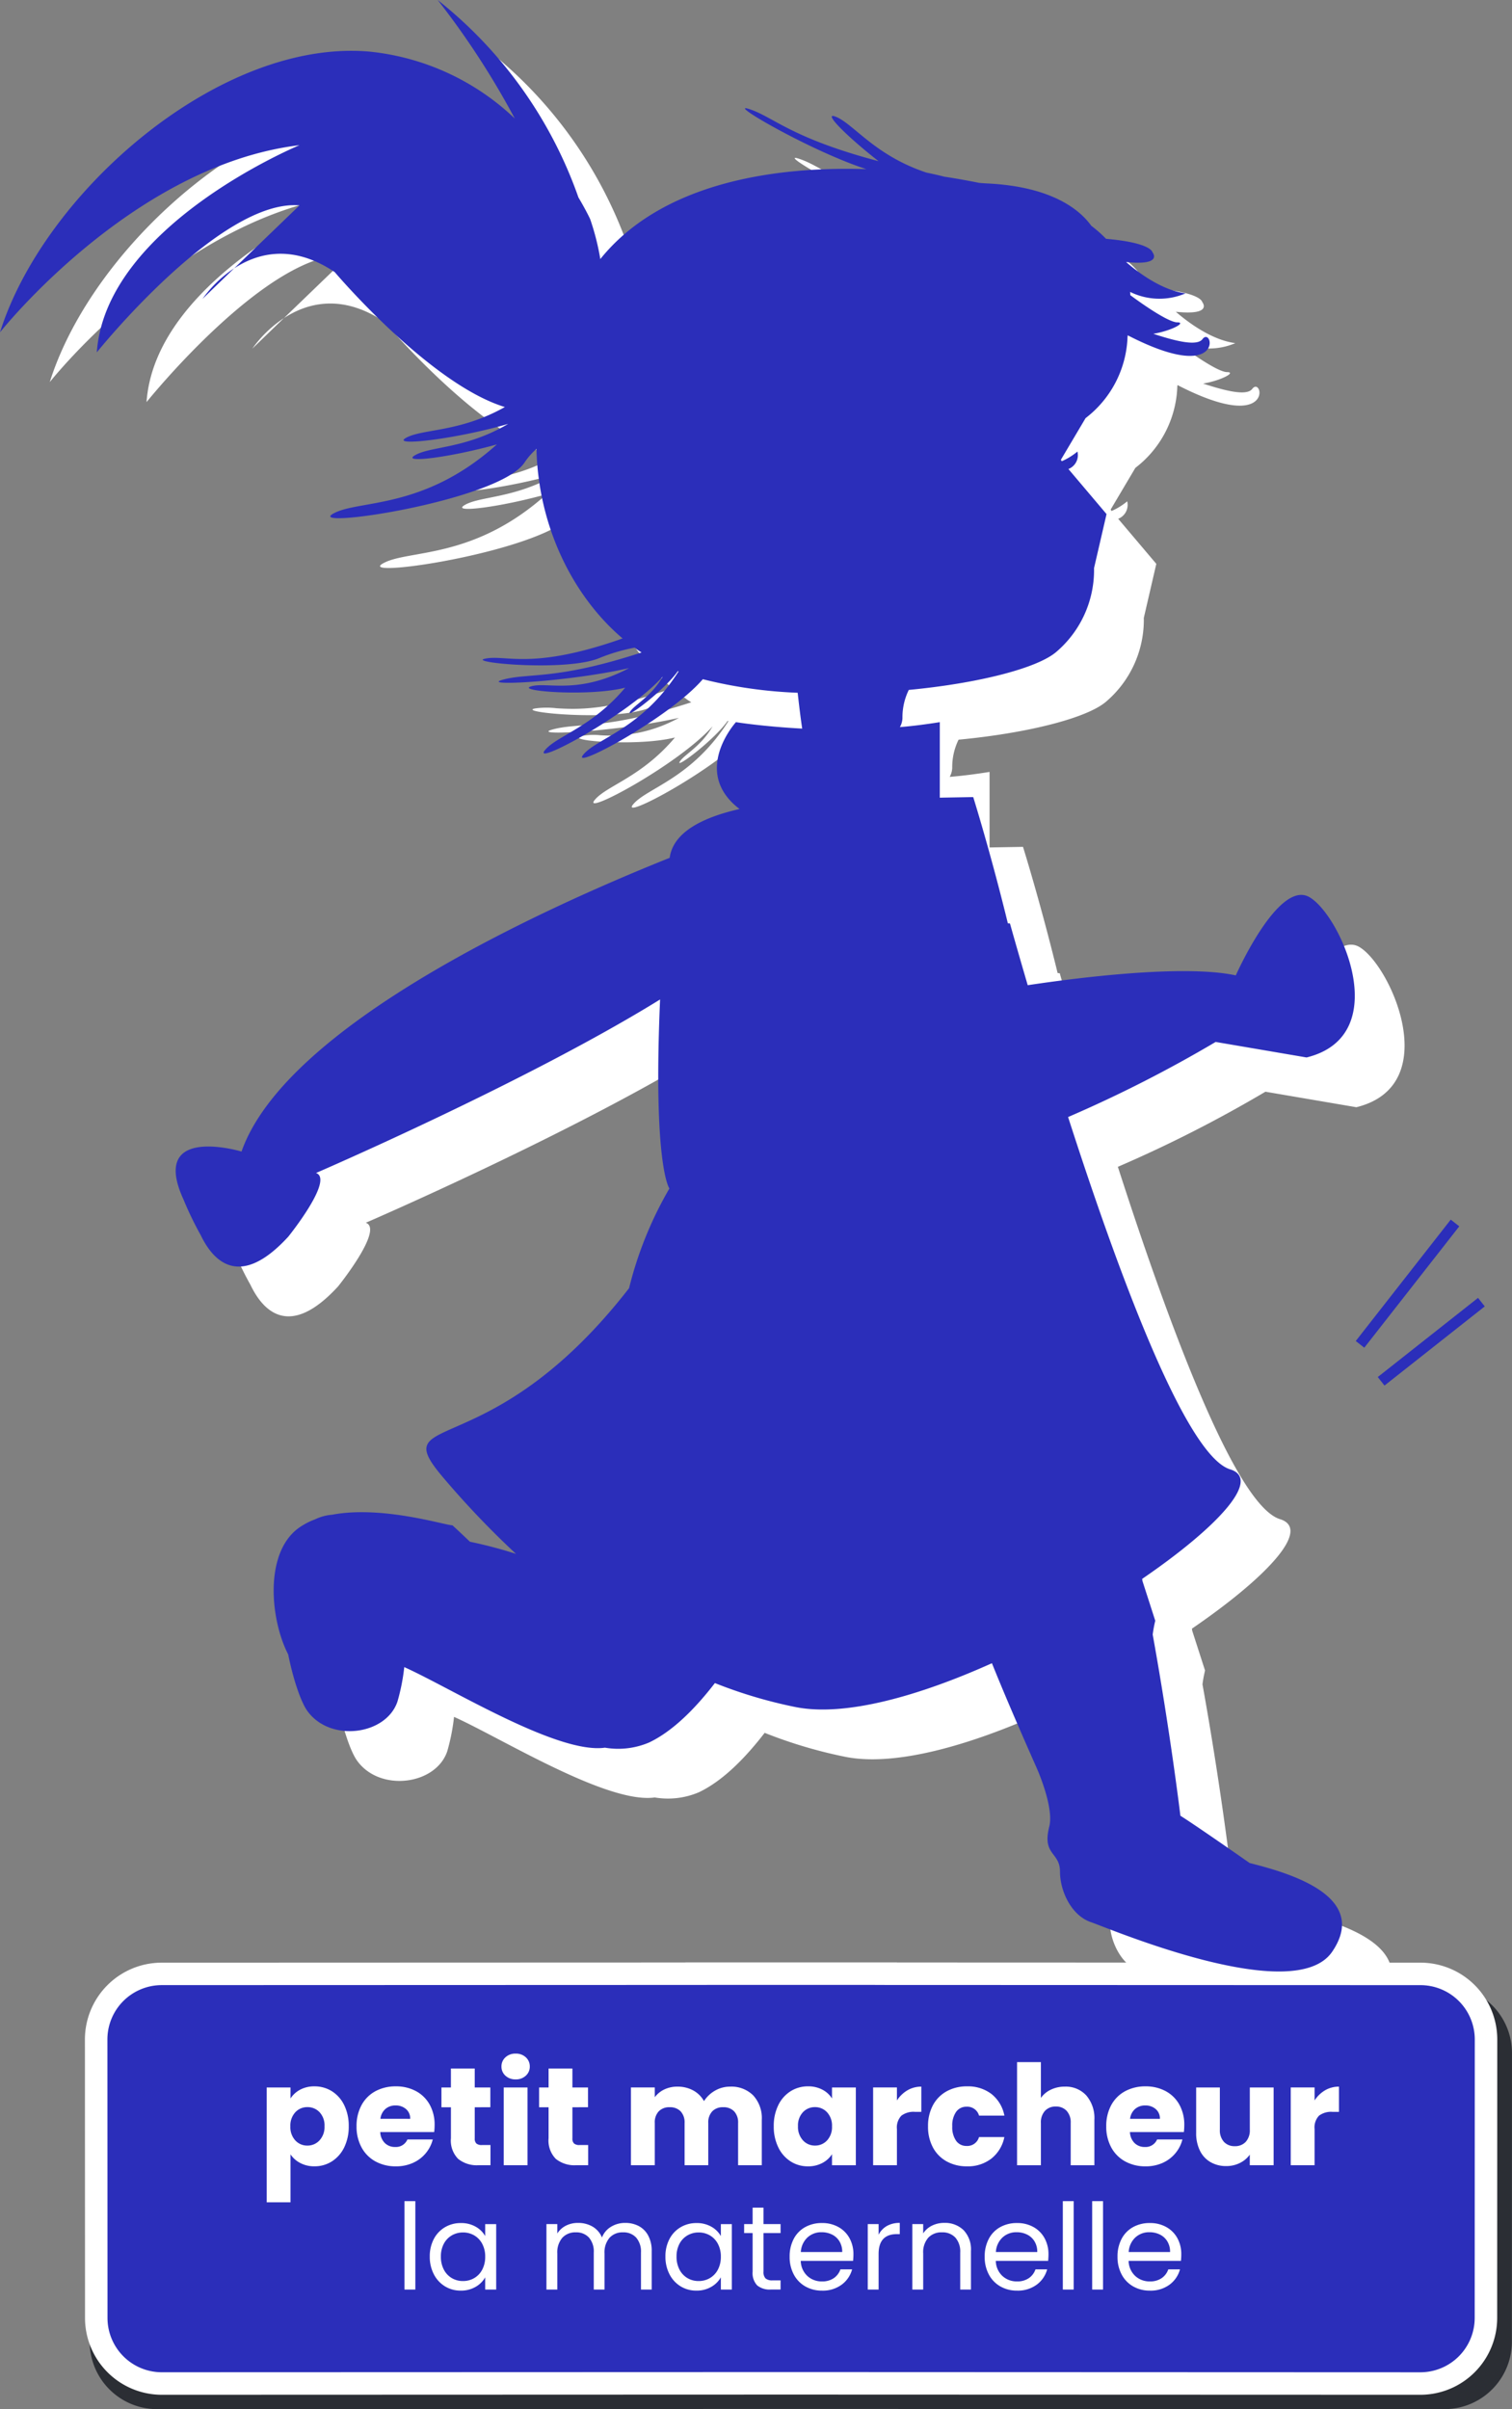 <svg xmlns="http://www.w3.org/2000/svg" width="208.871" height="332.795" viewBox="0 0 208.871 332.795">
  <rect x="0" y="0" width="208.871" height="332.795" fill="#808080" stroke="none"/>
  <g id="Groupe_15131" data-name="Groupe 15131" transform="translate(-1052.549 -929.699)">
    <g id="Groupe_13297" data-name="Groupe 13297" transform="translate(1087.399 977.864)">
      <path id="Tracé_5387" data-name="Tracé 5387" d="M0,0,4.369-4.224A16.764,16.764,0,0,0,0,0M13.394-21.235s-26.768,11.068-28,28.617c0,0,17.037-21.235,28-20.3l-9.025,8.7c3.2-2.1,8.029-3.427,13.894.518,0,0,13.081,15.457,23.5,18.636-6.282,3.541-11.461,2.981-13.706,4.286-2.019,1.191,7.051.125,14.164-1.957-5.949,3.5-10.817,3.064-12.936,4.37-1.789,1.108,5.01.248,11.375-1.532-10.211,9.163-19.239,7.588-22.651,9.587-3.743,2.184,23-1.813,26.479-7.092a9.368,9.368,0,0,1,1.644-1.874c.249,10.809,5.093,20.406,11.9,26.184a3.313,3.313,0,0,0-.416.144c-8.557,2.965-12.81,2.793-15.576,2.621a11.793,11.793,0,0,0-2.937.02c-2.912.518,11.213,1.874,15.789-.1a25.007,25.007,0,0,1,4.8-1.408,7.723,7.723,0,0,0,.956.662C48.816,52.71,45.073,51.623,41.5,52.6c-3.412.942,8.943.321,17.431-1.6a19.62,19.62,0,0,1-10.876,2.4,8.508,8.508,0,0,0-2.708.141c-2.037.642,8.091,1.43,13.042.166-4.6,5.487-9.465,6.657-11.085,8.635-1.9,2.329,11.542-4.867,16.286-10.178-1.624,2.827-3.953,3.914-4.535,4.887-.666,1.087,4.783-3.013,6.613-5.632l.1.042c-5.093,7.981-11.293,9.213-13.164,11.5-1.915,2.33,11.937-5.094,16.514-10.426a63.451,63.451,0,0,0,13.105,1.874c.166,1.5.373,3.271.624,4.949-5.493-.29-9.153-.891-9.153-.891s-6.24,6.865.5,12c-4.783,1.088-9.152,3.055-9.652,6.74C46.673,84.36,11.523,100.4,5.389,117.782c0,0-12.834-3.861-8.009,6.636a45.169,45.169,0,0,0,2.371,4.908c1.747,3.644,5.407,7.517,12.106.207,0,0,6.365-7.9,3.825-8.79,0,0,29.037-12.528,47.529-23.968-1,23.088,1.288,26.111,1.288,26.111a52.062,52.062,0,0,0-5.572,13.77C39.519,161.629,25,153.17,33.322,162.9a123.022,123.022,0,0,0,9.984,10.458,62.54,62.54,0,0,0-6.365-1.678c-1.478-1.418-2.413-2.267-2.413-2.267-1,0-9.734-2.775-16.64-1.46a6.633,6.633,0,0,0-2.35.641,9.083,9.083,0,0,0-1.685.819c-5.408,3.137-4.6,12.827-2.017,17.839.728,3.6,1.789,6.6,2.62,7.765,3.121,4.421,10.92,3.406,12.481-1.273A27.9,27.9,0,0,0,27.871,189c6.448,2.889,21.155,12.062,27.726,11.131a10.909,10.909,0,0,0,6.094-.715c3.225-1.532,6.323-4.617,9.09-8.211a64.717,64.717,0,0,0,11.189,3.324c6.8,1.336,16.952-1.512,27.083-6.067,1.5,3.738,3.535,8.5,6.155,14.412,0,0,2.453,5.425,1.768,8.149-1.02,4,1.478,3.479,1.478,6.222,0,2.723,1.579,6.035,4.222,6.968,2.642.9,28.141,11.793,33.382,4.1,5.262-7.734-6.155-10.923-11.4-12.248,0,0-7.384-5.167-9.569-6.533,0,0-1.372-11.441-3.826-25.025a18.172,18.172,0,0,1,.353-1.915l-1.768-5.487-.042-.291c10.3-7.051,16.6-13.749,12.169-15.126-6.221-1.895-15.663-27.768-22.4-48.672a179.992,179.992,0,0,0,20.383-10.374l12.561,2.143c12.23-3.013,4.7-19.7.376-22.156-4.284-2.434-10.152,10.819-10.152,10.819-7.237-1.563-22.255.373-28.744,1.357-1.54-5.25-2.454-8.532-2.454-8.532l-.292-.021c-2.412-9.877-4.783-17.434-4.783-17.434l-4.619.082V58.466c-1.829.291-3.7.539-5.51.684a2.714,2.714,0,0,0,.352-1.243,8.588,8.588,0,0,1,.875-3.893C107.2,53.1,115.418,51,118,48.714a14.853,14.853,0,0,0,5.159-11.524l1.726-7.465L119.619,23.5a2.064,2.064,0,0,0,1.248-2.412,9.1,9.1,0,0,1-2.164,1.336l-.125-.2,3.412-5.757a14.777,14.777,0,0,0,5.782-10.9,4.185,4.185,0,0,1,.041-.538c8.15,4.2,10.764,2.868,11.237,1.537.32-.9-.334-1.795-.919-1-.792,1.026-3.87.208-6.781-.745,2.556-.435,4.617-1.584,3.307-1.584-1.1,0-4.2-2.06-6.491-3.758a3.251,3.251,0,0,0-.021-.446,9.159,9.159,0,0,0,7.656.2c-3.307-.425-6.615-2.941-8.218-4.329,5.221.539,3.642-1.356,3.642-1.356s-.127-1.3-6.407-1.854a17.721,17.721,0,0,0-2.038-1.8c-1.582-2.206-5.429-5.415-14.375-5.85-.393-.021-.768-.042-1.141-.083-1.54-.311-3.121-.6-4.785-.85-.789-.207-1.6-.383-2.475-.569C92.746-19.868,89.875-24.3,87.378-25.21c-1.706-.6,1.665,2.784,6.013,6.181-12.127-3.21-14.5-6.1-17.847-7.2-3.432-1.129,8.487,5.819,16.162,8.293-13.75-.434-28.62,2.309-36.752,12.424a34.117,34.117,0,0,0-1.4-5.518s-.542-1.181-1.621-2.993a60.226,60.226,0,0,0-19.449-27.27A112.83,112.83,0,0,1,43.137-24.92a34.072,34.072,0,0,0-20.028-9.236C2.435-36.009-21.88-14.785-27.976,4.618c0,0,18.243-23.068,41.37-25.853" fill="#fff"/>
    </g>
    <g id="Groupe_13298" data-name="Groupe 13298" transform="translate(1176.588 1203.949)">
      <path id="Tracé_5388" data-name="Tracé 5388" d="M0,0-13.416,0-26.832,0V.008l-75.561.026a9.322,9.322,0,0,0-9.271,9.373l.013,39.772a9.321,9.321,0,0,0,9.273,9.366h0l88.959-.029,88.958.029a9.322,9.322,0,0,0,9.278-9.366l.012-39.772A9.321,9.321,0,0,0,75.562.034l-7.588,0a8.387,8.387,0,0,1-1.1,2.2C65.516,4.217,62.811,4.965,59.5,4.965c-6.532,0-15.43-2.906-21-4.944L0,.008Z" fill="#2b2e34"/>
    </g>
    <g id="Groupe_13299" data-name="Groupe 13299" transform="translate(1215.085 1203.97)">
      <path id="Tracé_5389" data-name="Tracé 5389" d="M0,0C5.571,2.038,14.469,4.943,21,4.943c3.313,0,6.017-.747,7.371-2.734A8.4,8.4,0,0,0,29.478.01Z" fill="#2b2e34"/>
    </g>
    <g id="Groupe_13300" data-name="Groupe 13300" transform="translate(1248.773 1202.369)">
      <path id="Tracé_5390" data-name="Tracé 5390" d="M0,0-73.831-.025V-.033l-13.109,0-13.109,0v.008L-173.881,0a9.062,9.062,0,0,0-9.059,9.065l.013,38.463a9.06,9.06,0,0,0,9.064,9.058l86.922-.028,86.922.028a9.062,9.062,0,0,0,9.065-9.058L9.059,9.065A9.062,9.062,0,0,0,0,0" fill="#2b2eba"/>
    </g>
    <g id="Groupe_13301" data-name="Groupe 13301" transform="translate(1248.773 1202.369)">
      <path id="Tracé_5391" data-name="Tracé 5391" d="M0,0V-1.553l-73.831-.025V-.025l1.552-.045V-.078l-.044-1.509-14.618,0-14.589,0v.01l-72.352.024A10.614,10.614,0,0,0-184.493,9.065l.013,38.463a10.615,10.615,0,0,0,10.617,10.611l86.923-.029,86.921.029A10.617,10.617,0,0,0,10.6,47.528l.013-38.463A10.616,10.616,0,0,0,0-1.553V1.553A7.507,7.507,0,0,1,7.505,9.065L7.493,47.527A7.51,7.51,0,0,1-.019,55.033L-86.94,55l-86.923.029a7.508,7.508,0,0,1-7.511-7.506l-.013-38.463a7.508,7.508,0,0,1,7.506-7.511l75.311-.025V1.52l11.629,0,13.11,0V-.033l-1.552.044V.02l.044,1.507L0,1.553Z" fill="#fff"/>
    </g>
    <g id="Groupe_13302" data-name="Groupe 13302" transform="translate(1094.008 1218.366)">
      <path id="Tracé_5392" data-name="Tracé 5392" d="M0,0A4.078,4.078,0,0,1,1.984-.462,4.451,4.451,0,0,1,4.391.211a4.683,4.683,0,0,1,1.7,1.925,6.437,6.437,0,0,1,.625,2.907A6.5,6.5,0,0,1,6.094,7.96,4.731,4.731,0,0,1,4.391,9.9a4.407,4.407,0,0,1-2.407.682,4.1,4.1,0,0,1-1.973-.461A3.609,3.609,0,0,1-1.327,8.932v6.621H-4.619V-.309h3.292V1.212A3.562,3.562,0,0,1,0,0M2.686,3.108A2.254,2.254,0,0,0,1,2.406a2.226,2.226,0,0,0-1.665.712,2.7,2.7,0,0,0-.682,1.944A2.7,2.7,0,0,0-.663,7.007,2.221,2.221,0,0,0,1,7.718,2.239,2.239,0,0,0,2.678,7,2.709,2.709,0,0,0,3.37,5.043a2.658,2.658,0,0,0-.684-1.935" fill="#fff"/>
    </g>
    <g id="Groupe_13303" data-name="Groupe 13303" transform="translate(1112.527 1224.218)">
      <path id="Tracé_5393" data-name="Tracé 5393" d="M0,0H-7.449A2.23,2.23,0,0,0-6.8,1.53a1.97,1.97,0,0,0,1.4.53A1.732,1.732,0,0,0-3.695,1.021h3.5a4.8,4.8,0,0,1-.972,1.905A4.862,4.862,0,0,1-2.927,4.254a5.64,5.64,0,0,1-2.366.481A5.78,5.78,0,0,1-8.1,4.062a4.792,4.792,0,0,1-1.923-1.926A5.923,5.923,0,0,1-10.723-.79a6,6,0,0,1,.685-2.926A4.725,4.725,0,0,1-8.124-5.641a5.808,5.808,0,0,1,2.831-.673,5.75,5.75,0,0,1,2.772.654,4.708,4.708,0,0,1,1.9,1.868A5.659,5.659,0,0,1,.059-.963,8.541,8.541,0,0,1,0,0M-3.311-1.829a1.7,1.7,0,0,0-.578-1.348,2.123,2.123,0,0,0-1.444-.5A2.082,2.082,0,0,0-6.727-3.2a2.142,2.142,0,0,0-.7,1.367Z" fill="#fff"/>
    </g>
    <g id="Groupe_13304" data-name="Groupe 13304" transform="translate(1120.305 1226.007)">
      <path id="Tracé_5394" data-name="Tracé 5394" d="M0,0V2.792H-1.676a4.1,4.1,0,0,1-2.79-.877,3.61,3.61,0,0,1-1-2.857V-5.217H-6.776V-7.95h1.308v-2.618h3.293V-7.95H-.019v2.733H-2.175V-.9a.905.905,0,0,0,.231.693A1.122,1.122,0,0,0-1.174,0Z" fill="#fff"/>
    </g>
    <g id="Groupe_13305" data-name="Groupe 13305" transform="translate(1122.372 1216.431)">
      <path id="Tracé_5395" data-name="Tracé 5395" d="M0,0A1.654,1.654,0,0,1-.548-1.261,1.677,1.677,0,0,1,0-2.541a1.991,1.991,0,0,1,1.415-.51,1.968,1.968,0,0,1,1.4.51,1.677,1.677,0,0,1,.548,1.28A1.654,1.654,0,0,1,2.812,0a1.972,1.972,0,0,1-1.4.51A2,2,0,0,1,0,0M3.051,12.368H-.239V1.626h3.29Z" fill="#fff"/>
    </g>
    <g id="Groupe_13306" data-name="Groupe 13306" transform="translate(1133.797 1226.007)">
      <path id="Tracé_5396" data-name="Tracé 5396" d="M0,0V2.792H-1.673a4.1,4.1,0,0,1-2.793-.877,3.62,3.62,0,0,1-1-2.857V-5.217H-6.776V-7.95h1.311v-2.618h3.29V-7.95H-.019v2.733H-2.175V-.9a.905.905,0,0,0,.231.693A1.125,1.125,0,0,0-1.174,0Z" fill="#fff"/>
    </g>
    <g id="Groupe_13307" data-name="Groupe 13307" transform="translate(1156.6 1219.154)">
      <path id="Tracé_5397" data-name="Tracé 5397" d="M0,0A4.618,4.618,0,0,1,1.184,3.369V9.645H-2.089V3.812A2.22,2.22,0,0,0-2.637,2.2a2,2,0,0,0-1.512-.568,2,2,0,0,0-1.51.568,2.221,2.221,0,0,0-.55,1.607V9.645H-9.48V3.812A2.22,2.22,0,0,0-10.028,2.2a2.006,2.006,0,0,0-1.512-.568,2,2,0,0,0-1.512.568A2.22,2.22,0,0,0-13.6,3.812V9.645h-3.292V-1.1H-13.6V.251A3.533,3.533,0,0,1-12.292-.818a4.124,4.124,0,0,1,1.829-.394A4.462,4.462,0,0,1-8.3-.693,3.739,3.739,0,0,1-6.8.79,4.331,4.331,0,0,1-5.285-.654a4.118,4.118,0,0,1,2.1-.558A4.247,4.247,0,0,1,0,0" fill="#fff"/>
    </g>
    <g id="Groupe_13308" data-name="Groupe 13308" transform="translate(1160.063 1220.502)">
      <path id="Tracé_5398" data-name="Tracé 5398" d="M0,0A4.669,4.669,0,0,1,1.7-1.925,4.452,4.452,0,0,1,4.109-2.6,4.128,4.128,0,0,1,6.1-2.136,3.389,3.389,0,0,1,7.42-.924V-2.445h3.293V8.3H7.42V6.776A3.518,3.518,0,0,1,6.083,7.988,4.128,4.128,0,0,1,4.09,8.45,4.371,4.371,0,0,1,1.7,7.768,4.731,4.731,0,0,1,0,5.824,6.5,6.5,0,0,1-.626,2.907,6.434,6.434,0,0,1,0,0M6.738.982A2.226,2.226,0,0,0,5.073.27a2.232,2.232,0,0,0-1.665.7,2.653,2.653,0,0,0-.685,1.935,2.723,2.723,0,0,0,.685,1.954,2.2,2.2,0,0,0,1.665.721A2.219,2.219,0,0,0,6.738,4.87,2.7,2.7,0,0,0,7.42,2.926,2.7,2.7,0,0,0,6.738.982" fill="#fff"/>
    </g>
    <g id="Groupe_13309" data-name="Groupe 13309" transform="translate(1177.898 1218.452)">
      <path id="Tracé_5399" data-name="Tracé 5399" d="M0,0A3.723,3.723,0,0,1,1.926-.51V2.974h-.9A2.778,2.778,0,0,0-.827,3.5a2.353,2.353,0,0,0-.618,1.859v4.985h-3.29V-.4h3.29V1.4A4.373,4.373,0,0,1,0,0" fill="#fff"/>
    </g>
    <g id="Groupe_13310" data-name="Groupe 13310" transform="translate(1181.431 1220.502)">
      <path id="Tracé_5400" data-name="Tracé 5400" d="M0,0A4.758,4.758,0,0,1,1.907-1.925a5.7,5.7,0,0,1,2.8-.673A5.328,5.328,0,0,1,8.086-1.54a4.989,4.989,0,0,1,1.78,2.984h-3.5A1.685,1.685,0,0,0,4.649.212a1.727,1.727,0,0,0-1.443.7,3.249,3.249,0,0,0-.539,2.011,3.249,3.249,0,0,0,.539,2.011,1.727,1.727,0,0,0,1.443.7A1.684,1.684,0,0,0,6.362,4.408h3.5A5.026,5.026,0,0,1,8.075,7.373,5.263,5.263,0,0,1,4.708,8.45a5.7,5.7,0,0,1-2.8-.673A4.758,4.758,0,0,1,0,5.852,6.029,6.029,0,0,1-.682,2.926,6.029,6.029,0,0,1,0,0" fill="#fff"/>
    </g>
    <g id="Groupe_13311" data-name="Groupe 13311" transform="translate(1202.616 1219.165)">
      <path id="Tracé_5401" data-name="Tracé 5401" d="M0,0A4.792,4.792,0,0,1,1.114,3.358V9.635H-2.157V3.8a2.352,2.352,0,0,0-.558-1.675,1.96,1.96,0,0,0-1.5-.6,1.956,1.956,0,0,0-1.5.6A2.352,2.352,0,0,0-6.276,3.8V9.635H-9.569V-4.611h3.293V.336A3.513,3.513,0,0,1-4.909-.8a4.366,4.366,0,0,1,1.944-.424A3.825,3.825,0,0,1,0,0" fill="#fff"/>
    </g>
    <g id="Groupe_13312" data-name="Groupe 13312" transform="translate(1216.093 1224.218)">
      <path id="Tracé_5402" data-name="Tracé 5402" d="M0,0H-7.45A2.235,2.235,0,0,0-6.8,1.53a1.967,1.967,0,0,0,1.394.53A1.73,1.73,0,0,0-3.7,1.021h3.5a4.831,4.831,0,0,1-.973,1.905A4.875,4.875,0,0,1-2.927,4.254,5.664,5.664,0,0,1-5.3,4.735,5.768,5.768,0,0,1-8.1,4.062a4.8,4.8,0,0,1-1.926-1.926A5.944,5.944,0,0,1-10.724-.79a6.029,6.029,0,0,1,.683-2.926A4.745,4.745,0,0,1-8.124-5.641,5.8,5.8,0,0,1-5.3-6.314a5.764,5.764,0,0,1,2.774.654,4.7,4.7,0,0,1,1.9,1.868A5.68,5.68,0,0,1,.056-.963,8.757,8.757,0,0,1,0,0M-3.312-1.829a1.7,1.7,0,0,0-.577-1.348,2.135,2.135,0,0,0-1.445-.5,2.083,2.083,0,0,0-1.4.481,2.13,2.13,0,0,0-.7,1.367Z" fill="#fff"/>
    </g>
    <g id="Groupe_13313" data-name="Groupe 13313" transform="translate(1228.489 1218.057)">
      <path id="Tracé_5403" data-name="Tracé 5403" d="M0,0V10.742H-3.293V9.279a3.6,3.6,0,0,1-1.356,1.145,4.141,4.141,0,0,1-1.9.434,4.233,4.233,0,0,1-2.175-.55A3.681,3.681,0,0,1-10.184,8.72,5.407,5.407,0,0,1-10.7,6.276V0h3.274V5.833a2.35,2.35,0,0,0,.559,1.675,1.952,1.952,0,0,0,1.5.6,1.98,1.98,0,0,0,1.52-.6,2.354,2.354,0,0,0,.558-1.675V0Z" fill="#fff"/>
    </g>
    <g id="Groupe_13314" data-name="Groupe 13314" transform="translate(1235.59 1218.452)">
      <path id="Tracé_5404" data-name="Tracé 5404" d="M0,0A3.731,3.731,0,0,1,1.926-.51V2.974h-.9A2.783,2.783,0,0,0-.827,3.5a2.353,2.353,0,0,0-.615,1.859v4.985H-4.734V-.4h3.292V1.4A4.336,4.336,0,0,1,0,0" fill="#fff"/>
    </g>
    <path id="Tracé_5406" data-name="Tracé 5406" d="M1306.8-589.786h-1.5V-602h1.5Z" transform="translate(-196.877 1835.759)" fill="#fff"/>
    <g id="Groupe_13316" data-name="Groupe 13316" transform="translate(1112.48 1238.985)">
      <path id="Tracé_5407" data-name="Tracé 5407" d="M0,0A4.086,4.086,0,0,1,1.543-1.626,4.239,4.239,0,0,1,3.729-2.2a4.011,4.011,0,0,1,2.062.512A3.412,3.412,0,0,1,7.095-.4v-1.65H8.614V6.988H7.095V5.3A3.53,3.53,0,0,1,5.767,6.616a3.978,3.978,0,0,1-2.054.519,4.1,4.1,0,0,1-2.178-.593A4.176,4.176,0,0,1,0,4.875,5.2,5.2,0,0,1-.561,2.433,5.086,5.086,0,0,1,0,0M6.683.667A2.921,2.921,0,0,0,5.568-.5,3.045,3.045,0,0,0,4.026-.9a3.039,3.039,0,0,0-1.534.4A2.88,2.88,0,0,0,1.386.651,3.687,3.687,0,0,0,.974,2.433,3.772,3.772,0,0,0,1.386,4.24,2.905,2.905,0,0,0,2.492,5.411a2.985,2.985,0,0,0,1.534.4,3.025,3.025,0,0,0,1.542-.4A2.886,2.886,0,0,0,6.683,4.24a3.731,3.731,0,0,0,.412-1.79A3.7,3.7,0,0,0,6.683.667" fill="#fff"/>
    </g>
    <g id="Groupe_13317" data-name="Groupe 13317" transform="translate(1140.794 1237.204)">
      <path id="Tracé_5408" data-name="Tracé 5408" d="M0,0A3.159,3.159,0,0,1,1.3,1.312,4.389,4.389,0,0,1,1.782,3.44V8.77H.3V3.654A2.931,2.931,0,0,0-.372,1.583,2.348,2.348,0,0,0-2.178.866a2.412,2.412,0,0,0-1.865.751,3.086,3.086,0,0,0-.693,2.17V8.77H-6.221V3.654a2.936,2.936,0,0,0-.668-2.071A2.35,2.35,0,0,0-8.7.866a2.415,2.415,0,0,0-1.865.751,3.086,3.086,0,0,0-.693,2.17V8.77h-1.5V-.273h1.5v1.3a2.979,2.979,0,0,1,1.2-1.089A3.611,3.611,0,0,1-8.4-.438,3.916,3.916,0,0,1-6.386.074a3.125,3.125,0,0,1,1.3,1.5A2.965,2.965,0,0,1-3.828.09,3.689,3.689,0,0,1-1.881-.438,3.955,3.955,0,0,1,0,0" fill="#fff"/>
    </g>
    <g id="Groupe_13318" data-name="Groupe 13318" transform="translate(1145.034 1238.985)">
      <path id="Tracé_5409" data-name="Tracé 5409" d="M0,0A4.086,4.086,0,0,1,1.543-1.626,4.239,4.239,0,0,1,3.729-2.2a4.014,4.014,0,0,1,2.063.512A3.416,3.416,0,0,1,7.095-.4v-1.65H8.614V6.988H7.095V5.3A3.523,3.523,0,0,1,5.767,6.616a3.978,3.978,0,0,1-2.054.519,4.1,4.1,0,0,1-2.178-.593A4.176,4.176,0,0,1,0,4.875,5.2,5.2,0,0,1-.561,2.433,5.086,5.086,0,0,1,0,0M6.683.667A2.921,2.921,0,0,0,5.568-.5,3.045,3.045,0,0,0,4.026-.9a3.039,3.039,0,0,0-1.534.4A2.88,2.88,0,0,0,1.386.651,3.687,3.687,0,0,0,.974,2.433,3.772,3.772,0,0,0,1.386,4.24,2.905,2.905,0,0,0,2.492,5.411a2.985,2.985,0,0,0,1.534.4,3.025,3.025,0,0,0,1.542-.4A2.886,2.886,0,0,0,6.683,4.24a3.731,3.731,0,0,0,.412-1.79A3.7,3.7,0,0,0,6.683.667" fill="#fff"/>
    </g>
    <g id="Groupe_13319" data-name="Groupe 13319" transform="translate(1158.019 1238.169)">
      <path id="Tracé_5410" data-name="Tracé 5410" d="M0,0V5.329a1.266,1.266,0,0,0,.281.932,1.377,1.377,0,0,0,.973.273H2.359V7.8H1.007A2.693,2.693,0,0,1-.874,7.227a2.477,2.477,0,0,1-.627-1.9V0H-2.673V-1.238H-1.5V-3.515H0v2.277H2.359V0Z" fill="#fff"/>
    </g>
    <g id="Groupe_13320" data-name="Groupe 13320" transform="translate(1170.394 1242.013)">
      <path id="Tracé_5411" data-name="Tracé 5411" d="M0,0H-7.227a2.924,2.924,0,0,0,.916,2.087,2.912,2.912,0,0,0,2.021.75,2.774,2.774,0,0,0,1.626-.453,2.408,2.408,0,0,0,.916-1.213H-.132a3.883,3.883,0,0,1-1.451,2.12,4.384,4.384,0,0,1-2.707.817,4.563,4.563,0,0,1-2.3-.578A4.085,4.085,0,0,1-8.184,1.889,5.1,5.1,0,0,1-8.762-.577,5.164,5.164,0,0,1-8.2-3.036,3.935,3.935,0,0,1-6.624-4.662,4.692,4.692,0,0,1-4.29-5.231a4.546,4.546,0,0,1,2.277.561A3.887,3.887,0,0,1-.486-3.127,4.559,4.559,0,0,1,.05-.908,8.577,8.577,0,0,1,0,0M-1.881-2.7a2.468,2.468,0,0,0-1.032-.941A3.2,3.2,0,0,0-4.356-3.96,2.788,2.788,0,0,0-6.3-3.235a2.967,2.967,0,0,0-.916,2.013H-1.5A2.759,2.759,0,0,0-1.881-2.7" fill="#fff"/>
    </g>
    <g id="Groupe_13321" data-name="Groupe 13321" transform="translate(1175.056 1237.195)">
      <path id="Tracé_5412" data-name="Tracé 5412" d="M0,0A3.494,3.494,0,0,1,1.79-.43V1.121h-.4q-2.525,0-2.524,2.74V8.778h-1.5V-.264h1.5V1.205A2.884,2.884,0,0,1,0,0" fill="#fff"/>
    </g>
    <g id="Groupe_13322" data-name="Groupe 13322" transform="translate(1185.657 1237.763)">
      <path id="Tracé_5413" data-name="Tracé 5413" d="M0,0A3.845,3.845,0,0,1,1.023,2.88V8.21H-.462V3.094a2.908,2.908,0,0,0-.677-2.071A2.418,2.418,0,0,0-2.986.306a2.473,2.473,0,0,0-1.89.743,3.027,3.027,0,0,0-.7,2.16v5h-1.5V-.833h1.5V.454A2.987,2.987,0,0,1-4.364-.618,3.752,3.752,0,0,1-2.674-1,3.669,3.669,0,0,1,0,0" fill="#fff"/>
    </g>
    <g id="Groupe_13323" data-name="Groupe 13323" transform="translate(1197.338 1242.013)">
      <path id="Tracé_5414" data-name="Tracé 5414" d="M0,0H-7.227a2.924,2.924,0,0,0,.916,2.087,2.912,2.912,0,0,0,2.021.75,2.774,2.774,0,0,0,1.626-.453,2.408,2.408,0,0,0,.916-1.213H-.132a3.883,3.883,0,0,1-1.451,2.12,4.384,4.384,0,0,1-2.707.817,4.563,4.563,0,0,1-2.3-.578A4.085,4.085,0,0,1-8.184,1.889,5.1,5.1,0,0,1-8.762-.577,5.176,5.176,0,0,1-8.2-3.036,3.935,3.935,0,0,1-6.624-4.662,4.692,4.692,0,0,1-4.29-5.231a4.546,4.546,0,0,1,2.277.561A3.887,3.887,0,0,1-.486-3.127,4.559,4.559,0,0,1,.05-.908,8.577,8.577,0,0,1,0,0M-1.881-2.7a2.468,2.468,0,0,0-1.032-.941A3.2,3.2,0,0,0-4.356-3.96,2.788,2.788,0,0,0-6.3-3.235a2.967,2.967,0,0,0-.916,2.013H-1.5A2.759,2.759,0,0,0-1.881-2.7" fill="#fff"/>
    </g>
    <path id="Tracé_5416" data-name="Tracé 5416" d="M1397.747-589.786h-1.5V-602h1.5Z" transform="translate(-196.877 1835.759)" fill="#fff"/>
    <path id="Tracé_5417" data-name="Tracé 5417" d="M1401.8-589.786h-1.5V-602h1.5Z" transform="translate(-196.877 1835.759)" fill="#fff"/>
    <g id="Groupe_13325" data-name="Groupe 13325" transform="translate(1215.686 1242.013)">
      <path id="Tracé_5418" data-name="Tracé 5418" d="M0,0H-7.227a2.924,2.924,0,0,0,.916,2.087,2.912,2.912,0,0,0,2.021.75,2.774,2.774,0,0,0,1.626-.453,2.408,2.408,0,0,0,.916-1.213H-.132a3.883,3.883,0,0,1-1.451,2.12,4.384,4.384,0,0,1-2.707.817,4.563,4.563,0,0,1-2.3-.578A4.079,4.079,0,0,1-8.184,1.889,5.1,5.1,0,0,1-8.762-.577,5.164,5.164,0,0,1-8.2-3.036,3.935,3.935,0,0,1-6.624-4.662,4.689,4.689,0,0,1-4.29-5.231a4.546,4.546,0,0,1,2.277.561A3.887,3.887,0,0,1-.486-3.127,4.559,4.559,0,0,1,.05-.908,8.577,8.577,0,0,1,0,0M-1.881-2.7a2.468,2.468,0,0,0-1.032-.941A3.2,3.2,0,0,0-4.356-3.96,2.788,2.788,0,0,0-6.3-3.235a2.967,2.967,0,0,0-.916,2.013H-1.5A2.759,2.759,0,0,0-1.881-2.7" fill="#fff"/>
    </g>
    <g id="Groupe_13327" data-name="Groupe 13327" transform="translate(1241.015 1115.868)">
      <path id="Tracé_5420" data-name="Tracé 5420" d="M0,0,13.123-16.768l-1.18-.924L-1.18-.924" fill="#2b2eba"/>
    </g>
    <g id="Groupe_13328" data-name="Groupe 13328" transform="translate(1243.805 1121.098)">
      <path id="Tracé_5421" data-name="Tracé 5421" d="M0,0,13.852-10.936l-.929-1.177L-.929-1.177" fill="#2b2eba"/>
    </g>
    <g id="Groupe_13329" data-name="Groupe 13329" transform="translate(1080.523 970.989)">
      <path id="Tracé_5422" data-name="Tracé 5422" d="M0,0,4.369-4.224A16.764,16.764,0,0,0,0,0M13.4-21.235s-26.769,11.068-28,28.617c0,0,17.036-21.235,28-20.3l-9.026,8.7c3.2-2.1,8.029-3.427,13.895.518,0,0,13.081,15.457,23.5,18.636-6.282,3.541-11.461,2.982-13.706,4.286-2.018,1.191,7.051.125,14.164-1.956-5.948,3.5-10.817,3.064-12.937,4.369C27.5,22.737,34.3,21.877,40.663,20.1c-10.211,9.164-19.239,7.59-22.651,9.587-3.743,2.185,23-1.811,26.479-7.091a9.428,9.428,0,0,1,1.644-1.874c.249,10.809,5.094,20.406,11.9,26.184a3.441,3.441,0,0,0-.417.144C45.426,51.271,41.973,49.127,39.1,49.687c-2.912.517,11.213,1.874,15.789-.1A25.017,25.017,0,0,1,59.7,48.175a7.828,7.828,0,0,0,.955.663C48.816,52.71,45.074,51.623,41.5,52.6c-3.412.942,8.942.321,17.43-1.6-7.157,3.759-11.42,1.833-13.584,2.537-2.037.642,8.091,1.429,13.043.166-4.6,5.487-9.466,6.657-11.086,8.635-1.9,2.329,11.542-4.867,16.286-10.178-1.623,2.827-3.952,3.914-4.535,4.887-.665,1.087,4.783-3.013,6.613-5.632l.1.041C60.674,59.44,54.475,60.672,52.6,62.96c-1.915,2.329,11.938-5.094,16.514-10.426a63.451,63.451,0,0,0,13.105,1.874c.166,1.5.373,3.271.624,4.949-5.493-.29-9.153-.891-9.153-.891s-6.24,6.865.5,12c-4.783,1.087-9.152,3.055-9.652,6.741C46.673,84.36,11.523,100.4,5.389,117.782c0,0-12.833-3.862-8.009,6.636a45.4,45.4,0,0,0,2.371,4.908c1.748,3.644,5.407,7.517,12.106.207,0,0,6.365-7.9,3.825-8.79,0,0,29.037-12.528,47.529-23.969-1,23.089,1.288,26.112,1.288,26.112a52.123,52.123,0,0,0-5.572,13.77C39.519,161.629,25,153.17,33.323,162.9a122.858,122.858,0,0,0,9.983,10.458,62.54,62.54,0,0,0-6.365-1.678c-1.478-1.418-2.412-2.267-2.412-2.267-1,0-9.735-2.775-16.641-1.46a6.6,6.6,0,0,0-2.35.642,8.954,8.954,0,0,0-1.685.818c-5.407,3.137-4.6,12.827-2.016,17.838.727,3.6,1.788,6.6,2.619,7.766,3.122,4.421,10.92,3.406,12.481-1.273A27.974,27.974,0,0,0,27.872,189c6.447,2.889,21.154,12.062,27.726,11.13a10.9,10.9,0,0,0,6.093-.714c3.225-1.532,6.324-4.617,9.091-8.211a64.6,64.6,0,0,0,11.189,3.324c6.8,1.336,16.951-1.512,27.082-6.067,1.5,3.738,3.536,8.5,6.156,14.412,0,0,2.453,5.426,1.767,8.148-1.019,4,1.478,3.479,1.478,6.223,0,2.723,1.579,6.036,4.222,6.968,2.643.9,28.141,11.793,33.382,4.1,5.263-7.734-6.155-10.923-11.4-12.248,0,0-7.385-5.167-9.57-6.533,0,0-1.372-11.441-3.826-25.025a18.172,18.172,0,0,1,.353-1.915l-1.768-5.488-.042-.29c10.3-7.05,16.6-13.749,12.169-15.126-6.221-1.895-15.663-27.768-22.4-48.672a180.078,180.078,0,0,0,20.383-10.374l12.561,2.143c12.23-3.013,4.7-19.7.376-22.156-4.284-2.434-10.152,10.819-10.152,10.819-7.237-1.564-22.255.373-28.744,1.356-1.54-5.249-2.454-8.531-2.454-8.531l-.292-.021c-2.412-9.877-4.783-17.434-4.783-17.434l-4.618.082V58.466c-1.83.29-3.7.539-5.51.684a2.714,2.714,0,0,0,.352-1.242,8.588,8.588,0,0,1,.874-3.894C107.2,53.1,115.418,51,118,48.714a14.853,14.853,0,0,0,5.159-11.524l1.726-7.464L119.619,23.5a2.063,2.063,0,0,0,1.247-2.412,9.1,9.1,0,0,1-2.163,1.336l-.125-.2,3.412-5.756a14.782,14.782,0,0,0,5.783-10.9,4.029,4.029,0,0,1,.041-.539c13.643,7.03,11.772-1.439,10.317.539-.792,1.025-3.869.207-6.781-.746,2.557-.435,4.617-1.584,3.307-1.584-1.1,0-4.2-2.06-6.491-3.758a3.244,3.244,0,0,0-.021-.446,9.157,9.157,0,0,0,7.656.2c-3.307-.424-6.615-2.94-8.218-4.328,5.221.539,3.642-1.356,3.642-1.356S131.1-7.755,124.819-8.3a17.672,17.672,0,0,0-2.04-1.8c-1.581-2.205-5.428-5.415-14.373-5.849-.393-.021-.769-.042-1.141-.083-1.54-.311-3.122-.6-4.786-.849-.79-.208-1.6-.384-2.475-.569-7.258-2.413-10.128-6.845-12.625-7.756-1.706-.6,1.663,2.786,6.012,6.181-12.127-3.209-14.5-6.1-17.847-7.195-3.432-1.129,8.487,5.818,16.162,8.293-13.75-.435-28.62,2.309-36.752,12.424a34.117,34.117,0,0,0-1.4-5.518s-.542-1.181-1.621-2.993A60.226,60.226,0,0,0,32.489-41.29,112.8,112.8,0,0,1,43.137-24.921a34.077,34.077,0,0,0-20.028-9.235C2.435-36.009-21.88-14.785-27.975,4.618c0,0,18.242-23.068,41.37-25.853" fill="#2b2eba"/>
    </g>
  </g>
</svg>
